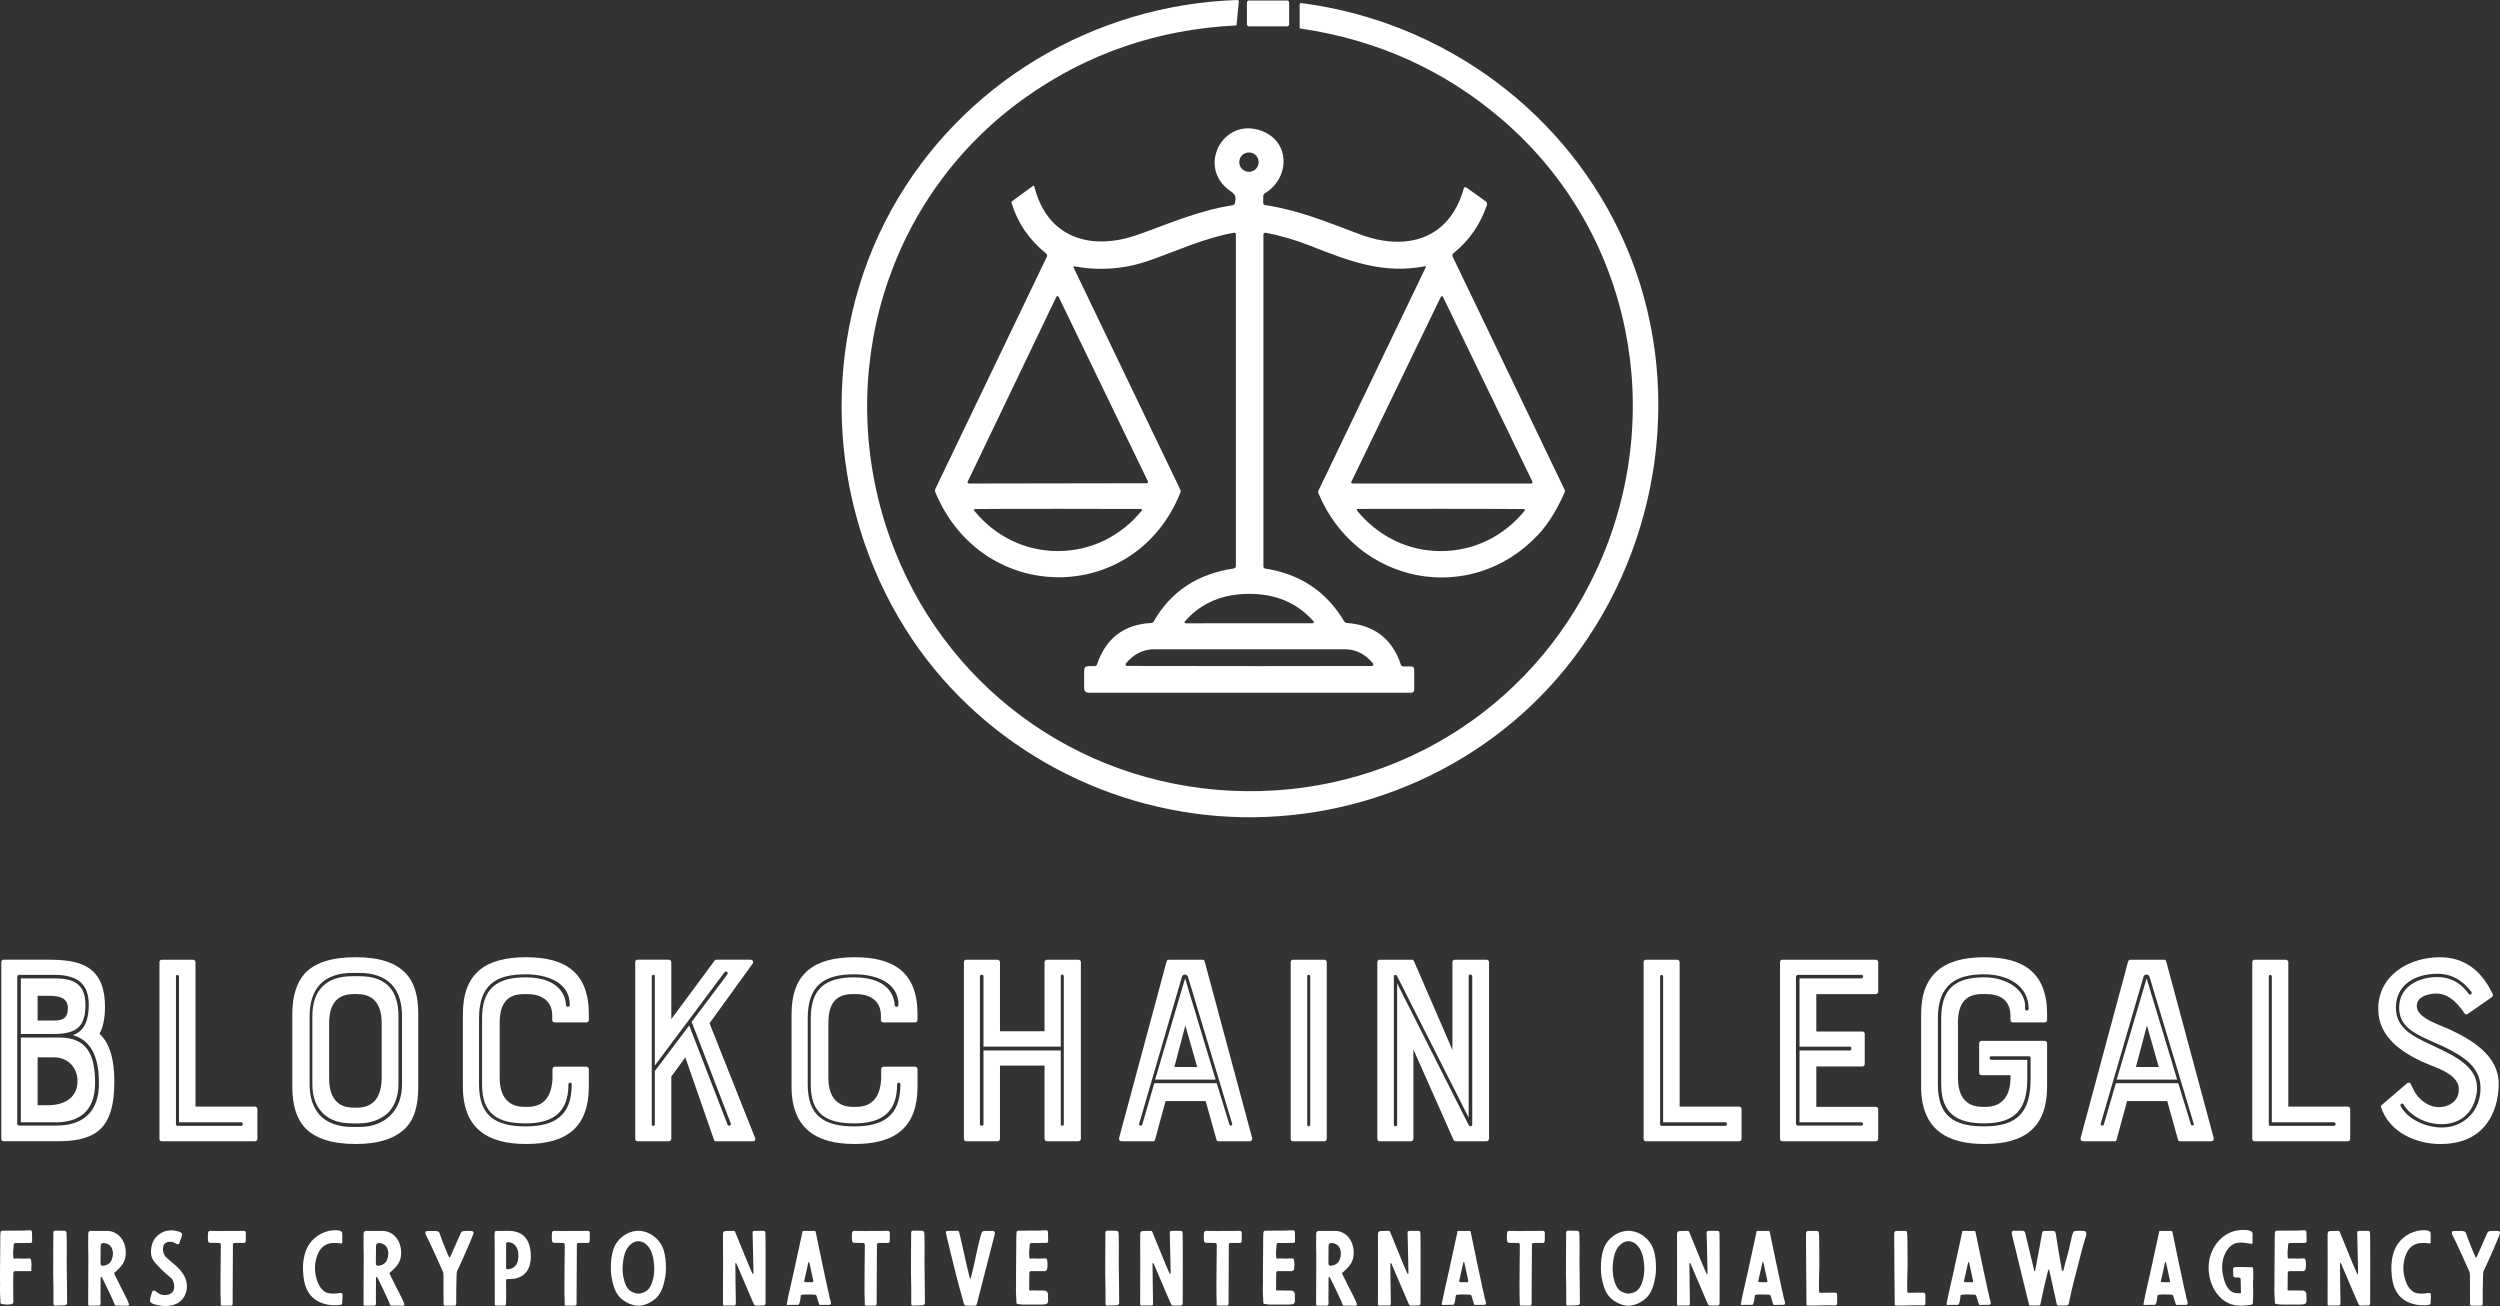<svg xmlns="http://www.w3.org/2000/svg" id="Layer_2" data-name="Layer 2" viewBox="0 0 1178.2 615.53"><rect x="0" y="0" width="1178.2" height="615.53" fill="#333333" stroke="none"/><defs><style>      .cls-1 {        fill: #fff;      }    </style></defs><g id="Layer_1-2" data-name="Layer 1"><g><path class="cls-1" d="M580.41,372.66c73.63,3.53,140.75-36.92,171.86-103.75,33.85-72.76,17.18-159.47-44.06-212.29-27.21-23.46-59.01-37.85-95.4-43.18-.09,0-.16-.05-.22-.11-.06-.06-.09-.14-.09-.23V2.1c0-.2.07-.36.22-.49.15-.13.33-.19.53-.17,67.24,8.69,125.78,51.7,152.77,113.84,27.9,64.21,17.43,140.59-25.38,196.13-38,49.31-98.9,76.48-160.84,73.53-61.92-2.96-119.95-35.83-153.07-88.54-37.31-59.37-40.44-136.41-6.54-197.67C453.01,39.46,515.37,2.23,583.15,0c.2,0,.37.07.51.22.14.15.19.32.17.51l-1.05,10.95c0,.09-.05.16-.11.22-.06.06-.14.09-.23.09-36.73,1.84-69.76,13.14-99.08,33.89-66,46.73-90.85,131.46-64.11,207.12,24.57,69.49,87.54,116.14,161.16,119.67"></path><path class="cls-1" d="M607.54,1.21v10.24c0,.26-.09.48-.28.67s-.41.28-.67.28h-17.99c-.26,0-.48-.09-.67-.28-.18-.18-.28-.41-.28-.67V1.21c0-.26.09-.48.28-.67.18-.18.41-.28.67-.28h17.99c.26,0,.48.09.67.28.18.18.28.41.28.67M671.99,125.92c.05-.12.04-.23-.03-.33-.07-.1-.17-.14-.29-.12-19.23,3.69-34.49-1.83-54.31-9.69-6.89-2.73-13.81-4.75-20.78-6.07-.14-.03-.28-.02-.43.02s-.27.1-.38.19c-.11.09-.2.21-.26.34-.06.13-.09.27-.09.42v156.35c0,.23.08.43.22.6.15.17.33.28.56.31,16.49,2.53,28.91,10.82,37.27,24.86.29.49.71.75,1.28.78,12.95,1,21.42,7.52,25.41,19.57.2.62.63.93,1.28.93h3.54c1.01,0,1.51.51,1.51,1.53v9.35c0,1.01-.5,1.51-1.51,1.51h-151.81c-1.48,0-2.23-.74-2.23-2.23v-8.3c0-1.33.66-1.99,1.99-1.99h2.88c.28,0,.54-.08.76-.25.23-.16.38-.38.47-.64,4.14-12.25,12.62-18.74,25.43-19.46.58-.02,1.02-.29,1.3-.8,8.06-14.04,20.58-22.33,37.56-24.86.75-.12,1.12-.55,1.12-1.3V110.44c0-.12-.03-.23-.08-.33-.05-.1-.12-.19-.21-.27-.09-.07-.19-.13-.3-.15-.11-.03-.23-.03-.34-.01-14,2.48-27.39,8.76-40.17,13.2-11.31,3.94-23.04,4.82-35.17,2.64-.11-.02-.2.02-.27.11s-.08.18-.04.28l50.34,104.78c.24.5.26,1,.05,1.51-21.3,53.24-93.37,53.12-115.48-.28-.21-.52-.2-1.04.05-1.55l52.53-109.36c.29-.61.17-1.12-.36-1.53-8.03-6.53-13.45-14.48-16.28-23.86-.09-.33,0-.6.27-.8l9.92-7.25c.1-.07.2-.08.31-.04.11.04.18.12.21.23,5.84,23.95,26,30.54,47.78,23.2,12.95-4.36,28.88-11.7,45.64-14.21.28-.04.53-.16.74-.36.21-.2.35-.44.42-.73.53-2.4.5-3.85-1.96-5.48-16.44-11.01-3.83-35.54,14.74-28.42,13.3,5.11,13.21,22.01,1.42,29.28-.58.36-.87.87-.87,1.55v3.03c0,.62.3.97.91,1.05,15.6,2.35,27.94,7.51,44.8,13.82,21.65,8.08,42.04,2.39,48.74-21.51.25-.85.73-1.02,1.44-.5l8.9,6.38c.29.21.49.49.6.83.11.35.1.69-.01,1.04-3.13,9.2-8.4,16.76-15.8,22.67-.22.18-.37.41-.43.69-.06.28-.03.55.09.8l52.73,109.78c.24.49.25.98.04,1.48-3.73,8.36-7.84,14.93-12.32,19.73-31.95,34.21-85.87,23.42-103.71-19.46-.17-.39-.16-.77.02-1.14l50.61-105.35h0ZM593.17,76.41c0-.3-.03-.6-.09-.89-.06-.29-.15-.58-.26-.86-.12-.28-.26-.54-.42-.79-.17-.25-.36-.48-.57-.69-.21-.21-.44-.4-.69-.57-.25-.17-.51-.31-.79-.42-.28-.11-.56-.2-.86-.26-.29-.06-.59-.09-.89-.09-.3,0-.6.03-.89.09-.29.06-.58.15-.86.26-.28.11-.54.26-.79.42-.25.17-.48.36-.69.57s-.4.44-.57.69c-.17.25-.31.51-.42.79-.11.28-.2.56-.26.86-.06.29-.09.59-.09.89,0,.3.03.6.09.89.06.29.15.58.26.86.11.28.26.54.42.79s.36.48.57.69c.21.21.44.4.69.57.25.17.51.31.79.42.28.12.56.2.86.26.29.06.59.09.89.09.3,0,.6-.03.89-.09.29-.06.58-.15.86-.26.28-.11.54-.26.79-.42.25-.17.48-.36.69-.57.21-.21.4-.44.57-.69.17-.25.31-.51.42-.79.11-.28.2-.56.26-.86.06-.29.09-.59.09-.89M456.03,227.01c-.05.09-.07.19-.06.3,0,.11.04.2.09.29.06.09.13.16.22.21s.19.07.3.07l83.87-.14c.1,0,.2-.03.29-.08.09-.05.16-.12.22-.21.05-.09.08-.18.09-.29,0-.1-.02-.2-.06-.3l-42.08-86.97c-.11-.23-.29-.34-.54-.34s-.43.11-.54.34l-41.79,87.12h0ZM636.87,227.03c-.04.09-.06.19-.05.29,0,.1.04.19.09.28.05.08.13.15.21.2.09.05.18.07.28.07h84.27c.1,0,.2-.02.28-.07.09-.05.16-.11.21-.2.05-.08.08-.18.09-.28,0-.1-.01-.2-.05-.29l-42.13-87.08c-.1-.23-.28-.34-.53-.34s-.43.11-.53.34l-42.13,87.08h0ZM498.64,259.69c15.67,0,29.7-7.09,39.44-19.05.13-.15.15-.32.07-.5-.08-.18-.23-.27-.43-.27-2.62-.05-15.66-.07-39.11-.07-23.45.01-36.48.05-39.11.11-.2,0-.34.09-.43.27-.08.18-.06.35.07.5,9.78,11.97,23.81,19.04,39.48,19.02M679.02,259.71c15.69.02,29.74-7.05,39.52-19.02.13-.15.15-.32.07-.5-.08-.18-.23-.27-.43-.27-2.62-.06-15.67-.1-39.14-.12-23.47-.02-36.52-.01-39.14.04-.2,0-.34.09-.43.27-.08.18-.06.35.07.5,9.76,11.98,23.79,19.09,39.48,19.11M588.73,293.72c10.03-.01,20.02,0,29.95.02.22,0,.38-.11.47-.32.09-.2.07-.39-.07-.56-7.91-9.01-18.2-13-30.36-12.98-12.14,0-22.44,3.97-30.34,13-.14.17-.16.36-.07.56.09.2.25.31.47.32,9.94-.02,19.93-.04,29.97-.04M588.86,313.93c22.59.01,41.81-.01,57.64-.07.31,0,.53-.14.66-.42.13-.28.1-.54-.09-.78-3.74-4.51-8.27-6.74-13.61-6.68-.76.01-15.63.02-44.61.02l-44.61-.02c-5.33-.07-9.87,2.15-13.61,6.66-.21.24-.25.5-.11.79.14.29.36.43.68.42,15.85.05,35.06.07,57.64.07"></path><path class="cls-1" d="M49.48,474.46c0,5.06-.78,9.46-2.59,12.7,4.93,4.67,7,12.18,7,22.68,0,11.15-2.33,19.05-7.65,23.2-5.06,4.02-12.18,4.8-19.31,4.8H1.65c-.65,0-1.04-.52-1.04-1.17v-83.22c0-.65.39-1.17,1.04-1.17h20.74c7,0,14.26.52,19.18,3.76,6.09,3.89,7.91,10.89,7.91,18.41h0ZM17.72,469.28v11.67h7.91c4.15,0,6.35-1.3,6.35-5.83s-3.37-5.83-9.07-5.83h-5.18,0ZM22.65,520.87c7.13,0,13.87-3.11,13.87-11.41,0-6.22-4.41-11.15-11.02-11.15h-7.78v22.55h4.93ZM8.13,460.46v69.09c0,.65.52.91,1.04.91h17.37c12.57,0,20.09-6.35,20.09-19.96,0-9.72-2.2-19.83-12.31-22.68,5.96-1.94,7.52-7.91,7.52-14.26,0-10.37-5.83-14.13-16.33-14.13H9.17c-.78,0-1.04.39-1.04,1.04h0ZM24.59,528.9h-14.78v-39.92h18.28c13.35,0,16.72,8.68,16.72,21.52s-7.13,18.93-20.22,18.41h0ZM40.28,473.55c0,10.5-4.41,13.74-15.04,13.74h-15.43v-26.18h15.68c7.65,0,14.78,1.43,14.78,12.44h0ZM90.96,452.3c.65,0,1.17.52,1.17,1.17v68.05h28c.65,0,1.17.52,1.17,1.17v14c0,.65-.52,1.17-1.17,1.17h-43.94c-.65,0-1.04-.52-1.04-1.17v-83.22c0-.65.39-1.17,1.04-1.17h14.78ZM82.92,460.2v69.74c0,.26.26.65.78.65h29.94c1.04,0,1.04-1.69,0-1.69h-29.29v-68.7c0-.91-1.43-1.04-1.43,0h0ZM167.57,451.13c11.15,0,18.93,2.46,23.85,7.78,3.89,4.28,5.7,10.37,5.7,19.05v34.09c0,8.94-1.81,15.17-5.7,19.31-5.06,5.18-12.7,7.78-23.85,7.78s-19.05-2.59-23.98-7.78c-3.76-4.15-5.83-10.37-5.83-19.31v-34.09c0-8.68,2.07-14.78,5.83-19.18,5.06-5.18,12.7-7.65,23.98-7.65h0ZM179.88,508.16v-25.92c0-11.41-6.09-13.74-11.67-13.74h-1.56c-8.3,0-11.54,5.31-11.54,13.74v25.92c0,11.41,6.09,13.87,11.54,13.87h1.56c8.3,0,11.54-5.57,11.67-13.87h0ZM145.92,478.87v32.15c0,6.09,1.56,11.15,5.18,14.91,3.37,3.37,8.56,5.18,14.91,5.18h3.37c12.18,0,20.09-7.78,20.09-20.09v-32.15c0-13.22-7-20.35-20.09-20.35h-3.37c-13.22,0-20.09,7.13-20.09,20.35h0ZM169.38,529.42h-3.37c-6.09,0-10.63-1.56-13.87-4.8-3.24-3.24-4.93-7.78-4.93-13.61v-32.15c0-12.31,6.61-18.8,18.8-18.8h3.37c12.31,0,18.41,6.35,18.41,18.8v32.15c0,5.44-1.69,10.37-5.18,13.74-3.37,2.85-7.91,4.67-13.22,4.67h0ZM260.38,507.9v-4.02c0-.65.52-1.17,1.17-1.17h14.78c.65,0,1.17.52,1.17,1.17v8.17c0,19.05-10.24,27.09-29.55,27.09-18.02,0-29.81-7.13-29.81-27.09v-34.09c0-19.18,10.5-26.83,29.81-26.83,18.28,0,29.55,7,29.55,26.83v2.72c0,.65-.52,1.17-1.17,1.17h-14.91c-.65,0-1.17-.52-1.17-1.17v-2.07c0-7.13-5.31-10.11-11.67-10.11h-1.56c-4.28,0-7.13,1.17-9.07,3.76-1.81,2.46-2.46,5.7-2.46,9.98v25.67c0,11.28,6.35,13.74,11.54,13.74h1.56c8.17,0,11.54-5.44,11.8-13.74h0ZM247.67,459.17c-13.87,0-21.91,4.93-21.91,20.74v31.24c0,14.39,7.39,19.7,21.91,19.7,13.61,0,21.78-4.93,21.78-19.83,0-1.04-1.56-1.04-1.56,0,0,13.09-7.13,18.41-20.22,18.41s-20.48-4.41-20.48-18.28v-31.24c0-13.48,6.35-19.31,20.48-19.31,18.41,0,19.05,11.67,19.05,12.96,0,1.17,1.81,1.3,1.81,0,0-10.76-10.89-14.39-20.87-14.39h0ZM353.83,452.3c.91,0,1.43,1.04.91,1.81l-20.35,28.13,21.52,54.18c.26.65-.13,1.43-1.04,1.43h-17.5c-.39,0-.78-.26-.91-.78l-13.48-38.76-6.61,9.07v29.29c0,.65-.52,1.17-1.17,1.17h-14.78c-.65,0-1.04-.52-1.04-1.17v-83.22c0-.65.39-1.17,1.04-1.17h14.78c.65,0,1.17.52,1.17,1.17v26.83l20.35-27.48c.39-.52.52-.52,1.04-.52h16.07ZM307.17,460.07v69.87c0,.91,1.43.91,1.43,0v-25.15l16.2-21.52,18.15,46.92c.26.65,1.81.26,1.43-.78l-18.41-47.83,16.85-22.42c.65-.65-.52-1.81-1.3-1.04l-32.92,44.07v-42.13c0-.91-1.43-.91-1.43,0h0ZM415.28,507.9v-4.02c0-.65.52-1.17,1.17-1.17h14.78c.65,0,1.17.52,1.17,1.17v8.17c0,19.05-10.24,27.09-29.55,27.09-18.02,0-29.81-7.13-29.81-27.09v-34.09c0-19.18,10.5-26.83,29.81-26.83,18.28,0,29.55,7,29.55,26.83v2.72c0,.65-.52,1.17-1.17,1.17h-14.91c-.65,0-1.17-.52-1.17-1.17v-2.07c0-7.13-5.31-10.11-11.67-10.11h-1.56c-4.28,0-7.13,1.17-9.07,3.76-1.81,2.46-2.46,5.7-2.46,9.98v25.67c0,11.28,6.35,13.74,11.54,13.74h1.56c8.17,0,11.54-5.44,11.8-13.74h0ZM402.57,459.17c-13.87,0-21.91,4.93-21.91,20.74v31.24c0,14.39,7.39,19.7,21.91,19.7,13.61,0,21.78-4.93,21.78-19.83,0-1.04-1.56-1.04-1.56,0,0,13.09-7.13,18.41-20.22,18.41s-20.48-4.41-20.48-18.28v-31.24c0-13.48,6.35-19.31,20.48-19.31,18.41,0,19.05,11.67,19.05,12.96,0,1.17,1.81,1.3,1.81,0,0-10.76-10.89-14.39-20.87-14.39h0ZM492.27,486v-32.54c0-.65.52-1.17,1.17-1.17h14.78c.65,0,1.17.52,1.17,1.17v83.22c0,.65-.52,1.17-1.17,1.17h-14.78c-.65,0-1.17-.52-1.17-1.17v-34.48h-21v34.48c0,.65-.52,1.17-1.17,1.17h-14.78c-.65,0-1.04-.52-1.04-1.17v-83.22c0-.65.39-1.17,1.04-1.17h14.78c.65,0,1.17.52,1.17,1.17v32.54h21ZM461.81,529.81c0,1.04,1.69.91,1.69,0v-34.74h36.42v34.74c0,.91,1.43,1.04,1.43,0v-69.74c0-.91-1.43-1.17-1.43,0v33.18h-36.42v-33.18c0-.91-1.69-.91-1.69,0v69.74h0ZM549.83,453.07c.13-.39.39-.78.91-.78h16.07c.52,0,.78.39.91.78l22.42,83.35c.13.78-.39,1.43-1.17,1.43h-14.78c-.39,0-.78-.26-.91-.78l-5.06-18.15h-18.92l-4.93,18.15c-.13.52-.39.78-.91.78h-14.91c-.78,0-1.3-.65-1.17-1.43l22.42-83.35h0ZM553.45,502.85h10.76l-5.57-19.57-5.18,19.57h0ZM573.42,510.5l5.96,19.44c.26.78,1.69.65,1.3-.39l-20.74-68.96c-.39-1.69-2.59-1.81-2.98,0l-20.09,68.96c-.39.91,1.04,1.3,1.43.52l5.7-19.57h29.42ZM544.38,508.81l14.13-47.7,14.39,47.7h-28.52ZM609.32,537.85c-.65,0-1.04-.52-1.04-1.17v-83.22c0-.65.39-1.17,1.04-1.17h14.78c.65,0,1.17.52,1.17,1.17v83.22c0,.65-.52,1.17-1.17,1.17h-14.78ZM616.06,460.07v69.87c0,1.17,1.43,1.17,1.43,0v-69.87c0-.91-1.43-.91-1.43,0h0ZM684.5,453.46c0-.65.52-1.17,1.17-1.17h14.91c.65,0,1.17.52,1.17,1.17v83.22c0,.65-.52,1.17-1.17,1.17h-14.39c-.52,0-1.04-.26-1.17-.65l-18.92-42.65v42.13c0,.65-.52,1.17-1.17,1.17h-14.78c-.65,0-1.04-.52-1.04-1.17v-83.22c0-.65.39-1.17,1.04-1.17h15.3c.52,0,.78.39.91.65l18.15,41.87v-41.35h0ZM693.84,530.07v-70c0-.91-1.69-1.17-1.69,0v66.63l-33.83-66.89c-.39-.52-1.43-.52-1.43.26v69.87c0,1.17,1.56,1.17,1.56,0v-66.5l33.7,66.76c.52.91,1.69.65,1.69-.13h0ZM790.41,452.3c.65,0,1.17.52,1.17,1.17v68.05h28c.65,0,1.17.52,1.17,1.17v14c0,.65-.52,1.17-1.17,1.17h-43.94c-.65,0-1.04-.52-1.04-1.17v-83.22c0-.65.39-1.17,1.04-1.17h14.78,0ZM782.37,460.2v69.74c0,.26.26.65.78.65h29.94c1.04,0,1.04-1.69,0-1.69h-29.29v-68.7c0-.91-1.43-1.04-1.43,0h0ZM839.92,537.85c-.65,0-1.04-.52-1.04-1.17v-83.22c0-.65.39-1.17,1.04-1.17h44.07c.65,0,1.17.52,1.17,1.17v13.87c0,.65-.52,1.17-1.17,1.17h-28v17.63h21.78c.65,0,1.04.52,1.04,1.17v14.13c0,.65-.39,1.17-1.04,1.17h-21.78v19.05h28c.65,0,1.17.52,1.17,1.17v13.87c0,.65-.52,1.17-1.17,1.17h-44.07ZM846.4,460.46v68.96c0,.78.52,1.04,1.04,1.04h29.81c1.17,0,.91-1.56,0-1.56h-29.17v-33.83h23.85c.78,0,.78-1.81,0-1.81h-23.85v-32.15h29.17c.91,0,1.17-1.69,0-1.69h-29.81c-.52,0-1.04.39-1.04,1.04h0ZM933.9,506.74c-.65,0-1.17-.52-1.17-1.17v-13.87c0-.65.52-1.17,1.17-1.17h29.68c.65,0,1.17.52,1.17,1.17v20.35c0,19.05-10.24,27.09-29.55,27.09-18.02,0-29.81-7.13-29.81-27.09v-34.09c0-18.8,10.5-26.83,29.81-26.83,18.15,0,29.55,7,29.55,26.83v2.72c0,.65-.52,1.17-1.17,1.17h-14.91c-.65,0-1.17-.52-1.17-1.17v-1.69c0-7.91-5.06-10.5-11.67-10.5h-1.56c-4.28,0-7.13,1.17-9.07,3.76-1.81,2.46-2.46,5.7-2.46,9.98v25.67c0,11.28,6.09,13.74,11.54,13.74h1.56c7.91,0,11.67-5.44,11.67-13.74v-1.17h-13.61ZM913.29,511.14c0,14.39,7,19.7,21.78,19.7,15.55,0,21.91-6.48,21.91-22.42v-9.72c0-.39-.26-.91-.52-.91h-18.02c-1.17,0-.91,1.69,0,1.69h16.98v8.94c0,13.87-5.31,21-20.35,21-12.44,0-20.22-4.41-20.22-18.28v-31.24c0-13.35,6.09-19.31,20.22-19.31,10.5,0,20.09,5.83,19.31,14.78,0,1.04,1.43,1.3,1.68.13,0-11.41-10.37-16.33-21-16.33-12.96,0-21.78,4.67-21.78,20.74v31.24h0ZM1002.99,453.07c.13-.39.39-.78.91-.78h16.07c.52,0,.78.39.91.78l22.42,83.35c.13.78-.39,1.43-1.17,1.43h-14.78c-.39,0-.78-.26-.91-.78l-5.06-18.15h-18.93l-4.93,18.15c-.13.52-.39.78-.91.78h-14.91c-.78,0-1.3-.65-1.17-1.43l22.42-83.35h0ZM1006.62,502.85h10.76l-5.57-19.57-5.19,19.57h0ZM1026.58,510.5l5.96,19.44c.26.78,1.69.65,1.3-.39l-20.74-68.96c-.39-1.69-2.59-1.81-2.98,0l-20.09,68.96c-.39.91,1.04,1.3,1.43.52l5.7-19.57h29.42ZM997.54,508.81l14.13-47.7,14.39,47.7h-28.52ZM1077.26,452.3c.65,0,1.17.52,1.17,1.17v68.05h28c.65,0,1.17.52,1.17,1.17v14c0,.65-.52,1.17-1.17,1.17h-43.94c-.65,0-1.04-.52-1.04-1.17v-83.22c0-.65.39-1.17,1.04-1.17h14.78ZM1069.23,460.2v69.74c0,.26.26.65.78.65h29.94c1.04,0,1.04-1.69,0-1.69h-29.29v-68.7c0-.91-1.43-1.04-1.43,0h0ZM1154.91,485.35c9.85,4.67,22.68,12.05,22.68,25.41,0,3.89-.65,11.41-4.93,17.76-4.8,7.13-12.31,10.63-22.68,10.63-11.02,0-23.85-5.31-27.87-17.37-.13-.39,0-.78.39-1.04l11.93-10.24c.52-.39,1.3-.39,1.68.26.26.65.78,1.69,1.43,2.98,1.94,4.02,6.61,8.04,11.8,8.04,4.02,0,9.46-2.2,9.46-8.43s-8.17-9.33-13.22-11.28c-5.83-2.33-11.8-5.31-16.85-9.72-5.31-4.93-7.91-10.37-7.91-16.85,0-16.2,14.91-24.37,29.04-24.37,11.15,0,19.44,5.83,24.89,17.37.26.52,0,1.17-.39,1.43l-11.54,8.04c-.52.26-.78.26-1.3-.39-4.41-6.35-8.3-9.33-13.48-9.33-2.72,0-9.07,1.04-9.07,5.83,0,5.83,10.76,8.81,15.94,11.28h0ZM1131.32,521.13c3.24,6.48,12.18,10.24,19.44,10.24,9.46,0,17.11-6.48,18.15-16.33,1.3-12.05-8.17-17.24-17.5-21.91l-4.15-1.81c-9.59-4.28-16.59-7.52-16.59-16.46,0-9.85,9.07-14.39,18.02-14.39,8.17,0,12.44,4.8,14.65,7.78.78,1.04,2.07.13,1.3-.91-2.2-2.72-6.87-8.43-15.94-8.43-10.24,0-19.57,5.06-19.57,15.94,0,9.72,7.78,13.48,17.63,18.02l4.02,1.94c12.83,6.09,17.5,11.8,16.46,20.09-1.94,13.22-12.06,14.91-16.46,14.91-9.72,0-16.2-5.83-18.15-9.46-.65-.65-1.56,0-1.3.78h0Z"></path><path class="cls-1" d="M.07,605.67H.02c0,1.17-.05,2.39,0,3.61.05,1.5.09,3,.19,4.51.05.52.14.66.66.75.94.23,1.92.28,2.91.28,2.53-.09,2.53-.52,2.53-2.25-.09-.89-.05-1.27-.05-2.35,0-1.55-.05-1.74-.05-3.94.05-1.78.05-4.08.05-5.91,0-.99.14-1.31,1.03-1.31h6.85c.99.14.61-.52.61-1.5s.14-1.03.09-2.02c0-.47-.09-.94-.14-1.41-.09-.8-.38-1.08-1.17-1.08-.52,0-.05.05-.52.09-2.02.14-3.94-.14-5.96,0-.66,0-.75-.09-.8-.7-.14-1.83,0-3.85.19-5.68.09-.75.23-.89.94-.94l6.62-.05c.94-.09,1.22-.05,1.13-.94-.09-1.36.09-2.77-.09-4.13-.09-.75-.28-.89-1.13-.89-1.41.05-1.74.05-3.15.14-1.41.05-7.09.05-8.45.05-1.92,0-2.11-.14-2.16,2.25-.05,1.88-.05,3.8-.05,5.73,0,3.29-.19,15.07-.05,17.7H.07ZM31.53,603.18c-.14-5.35-.09-11.03-.05-16.34,0-1.64-.09-3.43-.09-5.07,0-1.78-.7-1.69-1.64-1.74-1.36-.05-1.97-.05-3.33-.05-.89-.05-1.27.19-1.27,1.08,0,4.6-.14,17.6-.09,19.48.05,1.88.23,10.42.14,12.3-.05.66,0,1.31.05,1.97.05.23.19.47.56.47,1.55-.09,3-.09,4.55-.14.56-.05,1.03-.19,1.27-.8.05-.33-.09-8.92-.09-11.17h0ZM47.37,611.77c0-1.22,0-8.92.05-9.53.05-.14.14-.42.33-.42s.28.09.33.23c1.88,3.66,3.52,7.32,5.21,10.89.23.52.75,2.02.89,2.16.19.28.52.19.8.19l5.16.05c.61,0,.75-.38.61-.89-.38-1.41-3.05-6.38-3.66-7.6-.42-.94-3.24-6.38-3.33-6.81-.09-.19.61-.52.7-.66,2.25-2.02,4.27-4.08,4.69-7.23.47-3.1-.23-6.48-2.25-8.97-1.55-1.83-3.57-2.91-5.96-3.05-1.46-.09-2.86.05-4.32,0-1.27-.05-2.16-.05-3.76-.05-.75,0-1.22.42-1.27,1.22v.56c-.09,3.61,0,7.23.05,10.8,0,5.45-.09,19.81-.09,21.88,0,.61.09.75.66.75.33,0,.7.05,1.03.05,1.31,0,2.11-.05,3.47-.05,1.03,0,.66-1.69.66-3.52h0ZM47.37,593.46l.05-4.74c.05-.7-.19-2.11.47-2.63.89-.66,2.72,0,3.52.56,2.35,1.6,2.16,5.54.89,7.75-.61,1.03-1.64,1.64-2.82,1.97-.7.19-2.02.42-2.07-.7,0-.75-.05-2.21-.05-2.21h0ZM80.29,579.85c-.89.05-1.78.19-2.68.47-1.92.66-3.66,1.97-4.84,3.66-1.03,1.55-1.46,3.38-1.6,5.21-.09,1.41.05,2.86.7,4.13.7,1.36,1.92,2.53,2.96,3.66.94.99,1.88,1.97,2.91,2.86.94.89,2.02,1.6,2.96,2.53,1.36,1.36,1.88,4.46.89,6.15-1.17,1.88-3.94,2.16-5.77,1.55-.94-.33-1.78-1.03-2.58-1.6-.47-.33-1.03-.47-1.36.09-.19.28-.28.61-.38.89-.33,1.17-.75,2.25-.8,3.52-.05,1.46,2.72,1.88,3.76,2.11,4.6,1.08,10.14.23,12.53-4.32.47-.94.8-1.92.99-2.96.05-.38.09-.7.09-1.08.19-3-1.03-5.54-2.86-7.79-1.97-2.44-4.46-4.13-6.76-6.24-1.41-1.31-1.92-3.38-1.5-5.26.42-2.02,2.72-2.53,4.46-2.02.52.14.94.38,1.41.66.28.14.56.33.94.33.66.05.75-.47.89-.99.33-1.17.89-2.11,1.13-3.24.23-1.27-.8-1.5-1.83-1.83-1.22-.33-2.39-.56-3.66-.52h0ZM103.96,610.18c.05,1.46.05,2.91.09,4.37,0,.66.05.75.7.75h4.22c.89,0,.7-1.5.66-2.3l.14-26.29c0-.7.23-.94,1.17-.94h4.13c.99,0,.75-1.69.75-2.86,0-1.03.38-2.82-.75-2.82-.8,0-8.45,0-11.6.05-1.55,0-2.82-.05-4.37-.05-1.17,0-1.13.94-1.13,3,0,1.31-.05,2.63,1.08,2.63.66,0,3.33,0,4.08.05.47,0,.8.14.89.66,0,.14.05.28.05.42,0,3.38-.23,19.11-.14,23.33h0ZM161.31,585.62c.05-1.55,0-2.82,0-4.32,0-1.74-3.15-1.55-4.27-1.5-5.02.33-9.81,3.52-12.11,7.89-.66,1.27-1.13,2.58-1.46,3.94-.8,3.19-.84,6.57-.47,9.81.33,3.05,1.13,6.1,3,8.54,3.24,4.27,9.2,5.77,14.32,4.98.23-.05.47-.09.66-.23.14-.09.28-.28.28-.47l.14-2.68c.05-.84,0-.8,0-1.64,0-1.13-2.35-.28-3.8-.28s-2.91-.05-4.18-.7c-2.25-1.27-3.52-3.8-4.22-6.2-.8-2.58-.99-5.35-.52-7.98.56-3.43,2.21-7.37,5.82-8.54,2.07-.7,4.27-.47,6.34-.23.28.05.47-.14.47-.38h0ZM177.14,611.77c0-1.22,0-8.92.05-9.53.05-.14.14-.42.33-.42s.28.09.33.23c1.88,3.66,3.52,7.32,5.21,10.89.23.52.75,2.02.89,2.16.19.28.52.19.8.19l5.16.05c.61,0,.75-.38.61-.89-.38-1.41-3.05-6.38-3.66-7.6-.42-.94-3.24-6.38-3.33-6.81-.09-.19.61-.52.7-.66,2.25-2.02,4.27-4.08,4.69-7.23.47-3.1-.23-6.48-2.25-8.97-1.55-1.83-3.57-2.91-5.96-3.05-1.46-.09-2.86.05-4.32,0-1.27-.05-2.16-.05-3.76-.05-.75,0-1.22.42-1.27,1.22v.56c-.09,3.61,0,7.23.05,10.8,0,5.45-.09,19.81-.09,21.88,0,.61.09.75.66.75.33,0,.7.05,1.03.05,1.31,0,2.11-.05,3.47-.05,1.03,0,.66-1.69.66-3.52h0ZM177.14,593.46l.05-4.74c.05-.7-.19-2.11.47-2.63.89-.66,2.72,0,3.52.56,2.35,1.6,2.16,5.54.89,7.75-.61,1.03-1.64,1.64-2.82,1.97-.7.19-2.02.42-2.07-.7,0-.75-.05-2.21-.05-2.21h0ZM208.99,600.93l.05,13.71c0,.52.47.7.84.7h4.32c.8,0,.8-.7.8-1.03,0-4.41,0-9.15.19-13.61,0-.75.09-1.46.47-2.16.42-.7,6.67-14.65,7.37-16.95.09-.33.28-.89-.05-1.17-.56-.52-2.82-.28-4.18-.28-.84,0-1.36.33-1.74,1.17-1.6,3.71-3.24,7.37-4.88,11.08-.14.33-.33.33-.56,0-.52-.84-3.85-9.11-4.37-10.94-.09-.23-.14-.47-.28-.66-.66-.75-1.74-.66-2.63-.66-1.17,0-2.02.05-3.15.05-.75,0-.8.7-.66,1.31.05.23.19.47.28.66,1.78,3.38,6.81,14.55,7.7,16.66.47.99.42,1.03.47,2.11h0ZM233.13,586.23c.05,2.77.05,26.29.05,28.21,0,.7.09.84.8.84,1.6,0,1.6.05,3.19,0,.33,0,.89,0,1.17-.14.33-.14.14-11.22.14-11.83,0-.66,1.31-.52,1.69-.52,7.84,0,10-5.63,10-10.42,0-4.32-.84-12.3-10.61-12.3-1.69,0-3.43.05-5.07.05-.38,0-.84-.05-1.17.19-.38.28-.23,4.46-.19,5.91h0ZM238.53,595.9c0-1.03-.05-7.18,0-9.06,0-.28-.05-.61,0-.94.14-.52.75-.52,1.22-.47,2.72.19,4.27,2.58,4.51,5.12.19,1.83-.05,4.55-1.36,6.01-.94.99-2.16,1.6-3.76,1.6-.33,0-.66-.38-.66-.7,0-.52,0-1.03.05-1.55h0ZM266.05,610.18c.05,1.46.05,2.91.09,4.37,0,.66.05.75.7.75h4.22c.89,0,.7-1.5.66-2.3l.14-26.29c0-.7.23-.94,1.17-.94h4.13c.99,0,.75-1.69.75-2.86,0-1.03.38-2.82-.75-2.82-.8,0-8.45,0-11.6.05-1.55,0-2.82-.05-4.37-.05-1.17,0-1.13.94-1.13,3,0,1.31-.05,2.63,1.08,2.63.66,0,3.33,0,4.08.05.47,0,.8.14.89.66,0,.14.05.28.05.42,0,3.38-.23,19.11-.14,23.33h0ZM312.63,588.72c.99,2.91,1.22,6.06,1.22,9.15,0,2.58-.47,5.07-1.13,7.56-.85,2.96-2.25,5.63-4.79,7.37-1.88,1.36-3.85,2.25-6.15,2.49-.33,0-.61.05-.94.05-.28,0-.56-.05-.89-.05-2.3-.23-4.27-1.13-6.2-2.49-2.49-1.74-3.94-4.41-4.74-7.37-.7-2.49-1.13-4.98-1.13-7.56,0-3.1.23-6.24,1.22-9.15,1.74-5.02,6.53-8.59,11.74-8.68,5.21.09,10,3.66,11.78,8.68h0ZM308.08,601.3c.47-2.86.28-5.77-.28-8.64-.56-2.58-1.69-5.12-3.85-6.67-.38-.28-.8-.52-1.22-.66-.61-.28-1.27-.38-1.88-.38s-1.22.09-1.83.38c-.47.14-.85.38-1.22.66-2.21,1.55-3.33,4.08-3.85,6.67-.56,2.86-.75,5.77-.28,8.64.47,2.58,1.41,6.06,3.85,7.37,1.03.56,2.16.94,3.33.99,1.17-.05,2.35-.42,3.38-.99,2.44-1.31,3.38-4.79,3.85-7.37h0ZM360.73,581.16c.14.66.05,31.92.05,32.72,0,1.41-.52,1.36-1.46,1.36-1.41,0-3.38.23-3.8-.23-.38-.33-7.32-17.09-8.31-19.2-.09-.19-.33-.66-.52-.56-.23.09-.14.42-.14.61-.05,1.64.23,15.82.23,18.07,0,1.13-.05,1.31-.99,1.31h-2.35c-.61,0-1.36-.05-1.97.05-.47,0-.7-.14-.75-.61v-3.71c.09-3.94,0-27.32,0-29.06,0-1.5.42-1.78,1.92-1.78,1.03-.05,2.07-.05,3.1-.05.33,0,.52.05.7.47,1.27,2.96,6.67,16.52,7.51,18.17.14.33.66,1.64.94,1.78h.05c.19-.19.14-1.13.14-1.41,0-.7-.38-17.18-.38-17.51,0-.47-.14-.89.09-1.22.14-.19.75-.23.99-.28,1.31-.09,2.86.05,4.18,0,.66,0,.61.47.75,1.08h0ZM375.06,614.92c.14.05.56.05.99.05.94,0,1.22-3.38,1.31-4.08.05-.56.19-.61.66-.7,2.35-.28,3.52-.09,5.87-.05.52,0,.8.23.94.66l.33,1.08c.28.8.52,1.78.8,2.58.19.56.23.52.8.52.75,0,3.47,0,4.27-.05,1.08,0,.33-2.21.19-2.58-.42-1.31-.52-2.68-.94-3.99-.19-.56-5.54-25.96-5.77-27.37-.33-.84-.05-.89-.8-.89-1.6,0-3.29.09-4.93,0-.66,0-.61.19-.7.89-.09.66-1.78,8.12-2.44,11.22-.85,3.9-1.6,7.65-2.53,11.5-.33,1.36-2.58,11.17-2.3,11.22.14.09.38.05.56.05,1.17,0,2.25,0,3.71-.05h0ZM381.21,604.26h-.99c-1.31,0-1.36,0-1.03-1.36.23-1.03,1.5-6.62,1.78-7.98.05-.09.14-.19.19-.19.09,0,.19.09.23.14.19.56.38,1.97.56,2.53.42,1.78.7,3.29,1.13,5.21.42,1.69.23,1.69-.61,1.69-.42,0-.85-.05-1.27-.05h0ZM407.47,610.18c.05,1.46.05,2.91.09,4.37,0,.66.05.75.7.75h4.22c.89,0,.7-1.5.66-2.3l.14-26.29c0-.7.23-.94,1.17-.94h4.13c.99,0,.75-1.69.75-2.86,0-1.03.38-2.82-.75-2.82-.8,0-8.45,0-11.6.05-1.55,0-2.82-.05-4.37-.05-1.17,0-1.13.94-1.13,3,0,1.31-.05,2.63,1.08,2.63.66,0,3.33,0,4.08.05.47,0,.8.14.89.66,0,.14.05.28.05.42,0,3.38-.23,19.11-.14,23.33h0ZM435.79,603.18c-.14-5.35-.09-11.03-.05-16.34,0-1.64-.09-3.43-.09-5.07,0-1.78-.7-1.69-1.64-1.74-1.36-.05-1.97-.05-3.33-.05-.89-.05-1.27.19-1.27,1.08,0,4.6-.14,17.6-.09,19.48.05,1.88.23,10.42.14,12.3-.05.66,0,1.31.05,1.97.05.23.19.47.56.47,1.55-.09,3-.09,4.55-.14.56-.05,1.03-.19,1.27-.8.05-.33-.09-8.92-.09-11.17h0ZM456.08,615.34c.7,0,3.29.05,3.8-.05.33-.09.52-.94.61-1.22.28-.89.47-1.83.7-2.72.52-2.35,5.73-22.06,7.56-29.43.09-.33.19-.7.09-1.03-.14-.7-.56-.8-1.13-.8-1.08.05-2.16,0-3.24,0-1.22,0-1.69.14-2.07,1.5-1.83,6.29-3.05,13.8-4.74,20.19l-.28.75s-.19,0-.19,0c-.09-.23-.23-.42-.28-.66-1.69-6.71-4.46-20-4.93-21.27-.28-.75-.99-.52-1.64-.52-1.31,0-2.53.05-3.8.05-.47.05-.8.23-.75.7,0,.38.52,2.44.61,3l.52,1.97c.33,1.5.8,3.38,1.13,4.84,1.78,7.46,3.71,14.93,5.82,22.3.19.66.33,1.78.8,2.16.38.33.99.19,1.41.23h0ZM478.86,605.67h-.05c0,1.17-.05,2.39,0,3.61.05,1.5.14,3,.23,4.51,0,.52.14.66.61.75.99.23,1.92.28,2.91.28,2.53-.09,5.07.09,7.6,0,1.03-.05,1.5.05,2.53-.14.94-.19,1.27-.7,1.27-2.11-.09-.89-.05-1.27-.05-2.35,0-1.55-1.08-2.07-2.02-2.02-.66.05-3.8-.05-5.07-.05-2.11.05-1.78.33-1.78-1.88,0-1.78.05-4.08.05-5.91,0-.99.09-1.31,1.03-1.31h5.87c.94.14,1.6-.52,1.6-1.5s.09-1.03.09-2.02l-.14-1.41c-.09-.8-.38-1.08-1.17-1.08-.52,0-1.03.05-1.55.09-2.02.14-2.96-.14-4.93,0-.66,0-.75-.09-.8-.7-.19-1.83,0-3.85.19-5.68.05-.75.23-.89.94-.94l6.62-.05c.89-.09,1.17-.05,1.13-.94-.09-1.36.05-2.77-.09-4.13-.09-.75-.33-.89-1.17-.89-1.41.05-1.74.05-3.15.14-1.41.05-7.04.05-8.4.05-1.97,0-2.11-.14-2.16,2.25-.09,1.88-.05,3.8-.05,5.73,0,3.29-.19,15.07-.09,17.7h0ZM527.34,603.18c-.14-5.35-.09-11.03-.05-16.34,0-1.64-.09-3.43-.09-5.07,0-1.78-.7-1.69-1.64-1.74-1.36-.05-1.97-.05-3.33-.05-.89-.05-1.27.19-1.27,1.08,0,4.6-.14,17.6-.09,19.48.05,1.88.23,10.42.14,12.3-.05.66,0,1.31.05,1.97.05.23.19.47.56.47,1.55-.09,3-.09,4.55-.14.56-.05,1.03-.19,1.27-.8.05-.33-.09-8.92-.09-11.17h0ZM557.35,581.16c.14.66.05,31.92.05,32.72,0,1.41-.52,1.36-1.46,1.36-1.41,0-3.38.23-3.8-.23-.38-.33-7.32-17.09-8.31-19.2-.09-.19-.33-.66-.52-.56-.23.09-.14.42-.14.61-.05,1.64.23,15.82.23,18.07,0,1.13-.05,1.31-.99,1.31h-2.35c-.61,0-1.36-.05-1.97.05-.47,0-.7-.14-.75-.61v-3.71c.09-3.94,0-27.32,0-29.06,0-1.5.42-1.78,1.92-1.78,1.03-.05,2.07-.05,3.1-.05.33,0,.52.05.7.47,1.27,2.96,6.67,16.52,7.51,18.17.14.33.66,1.64.94,1.78h.05c.19-.19.14-1.13.14-1.41,0-.7-.38-17.18-.38-17.51,0-.47-.14-.89.09-1.22.14-.19.75-.23.99-.28,1.31-.09,2.86.05,4.18,0,.66,0,.61.47.75,1.08h0ZM573.32,610.18c.05,1.46.05,2.91.09,4.37,0,.66.05.75.7.75h4.22c.89,0,.7-1.5.66-2.3l.14-26.29c0-.7.23-.94,1.17-.94h4.13c.99,0,.75-1.69.75-2.86,0-1.03.38-2.82-.75-2.82-.8,0-8.45,0-11.59.05-1.55,0-2.82-.05-4.37-.05-1.17,0-1.13.94-1.13,3,0,1.31-.05,2.63,1.08,2.63.66,0,3.33,0,4.08.05.47,0,.8.14.89.66,0,.14.05.28.05.42,0,3.38-.23,19.11-.14,23.33h0ZM595.21,605.67h-.05c0,1.17-.05,2.39,0,3.61.05,1.5.14,3,.23,4.51,0,.52.14.66.61.75.99.23,1.92.28,2.91.28,2.53-.09,5.07.09,7.6,0,1.03-.05,1.5.05,2.53-.14.94-.19,1.27-.7,1.27-2.11-.09-.89-.05-1.27-.05-2.35,0-1.55-1.08-2.07-2.02-2.02-.66.05-3.8-.05-5.07-.05-2.11.05-1.78.33-1.78-1.88,0-1.78.05-4.08.05-5.91,0-.99.09-1.31,1.03-1.31h5.87c.94.14,1.6-.52,1.6-1.5s.09-1.03.09-2.02l-.14-1.41c-.09-.8-.38-1.08-1.17-1.08-.52,0-1.03.05-1.55.09-2.02.14-2.96-.14-4.93,0-.66,0-.75-.09-.8-.7-.19-1.83,0-3.85.19-5.68.05-.75.23-.89.94-.94l6.62-.05c.89-.09,1.17-.05,1.13-.94-.09-1.36.05-2.77-.09-4.13-.09-.75-.33-.89-1.17-.89-1.41.05-1.74.05-3.15.14-1.41.05-7.04.05-8.4.05-1.97,0-2.11-.14-2.16,2.25-.09,1.88-.05,3.8-.05,5.73,0,3.29-.19,15.07-.09,17.7h0ZM626.07,611.77c0-1.22,0-8.92.05-9.53.05-.14.14-.42.33-.42s.28.09.33.23c1.88,3.66,3.52,7.32,5.21,10.89.23.52.75,2.02.89,2.16.19.28.52.19.8.19l5.16.05c.61,0,.75-.38.61-.89-.38-1.41-3.05-6.38-3.66-7.6-.42-.94-3.24-6.38-3.33-6.81-.09-.19.61-.52.7-.66,2.25-2.02,4.27-4.08,4.69-7.23.47-3.1-.23-6.48-2.25-8.97-1.55-1.83-3.57-2.91-5.96-3.05-1.46-.09-2.86.05-4.32,0-1.27-.05-2.16-.05-3.76-.05-.75,0-1.22.42-1.27,1.22v.56c-.09,3.61,0,7.23.05,10.8,0,5.45-.09,19.81-.09,21.88,0,.61.09.75.66.75.33,0,.7.05,1.03.05,1.31,0,2.11-.05,3.47-.05,1.03,0,.66-1.69.66-3.52h0ZM626.07,593.46l.05-4.74c.05-.7-.19-2.11.47-2.63.89-.66,2.72,0,3.52.56,2.35,1.6,2.16,5.54.89,7.75-.61,1.03-1.64,1.64-2.82,1.97-.7.19-2.02.42-2.07-.7,0-.75-.05-2.21-.05-2.21h0ZM669.41,581.16c.14.66.05,31.92.05,32.72,0,1.41-.52,1.36-1.46,1.36-1.41,0-3.38.23-3.8-.23-.38-.33-7.32-17.09-8.31-19.2-.09-.19-.33-.66-.52-.56-.23.09-.14.42-.14.61-.05,1.64.23,15.82.23,18.07,0,1.13-.05,1.31-.99,1.31h-2.35c-.61,0-1.36-.05-1.97.05-.47,0-.7-.14-.75-.61v-3.71c.09-3.94,0-27.32,0-29.06,0-1.5.42-1.78,1.92-1.78,1.03-.05,2.07-.05,3.1-.05.33,0,.52.05.7.47,1.27,2.96,6.67,16.52,7.51,18.17.14.33.66,1.64.94,1.78h.05c.19-.19.14-1.13.14-1.41,0-.7-.38-17.18-.38-17.51,0-.47-.14-.89.09-1.22.14-.19.75-.23.99-.28,1.31-.09,2.86.05,4.18,0,.66,0,.61.47.75,1.08h0ZM683.74,614.92c.14.05.56.05.99.05.94,0,1.22-3.38,1.31-4.08.05-.56.19-.61.66-.7,2.35-.28,3.52-.09,5.87-.05.52,0,.8.23.94.66l.33,1.08c.28.8.52,1.78.8,2.58.19.56.23.52.8.52.75,0,3.47,0,4.27-.05,1.08,0,.33-2.21.19-2.58-.42-1.31-.52-2.68-.94-3.99-.19-.56-5.54-25.96-5.77-27.37-.33-.84-.05-.89-.8-.89-1.6,0-3.29.09-4.93,0-.66,0-.61.19-.7.89-.09.66-1.78,8.12-2.44,11.22-.84,3.9-1.6,7.65-2.53,11.5-.33,1.36-2.58,11.17-2.3,11.22.14.09.38.05.56.05,1.17,0,2.25,0,3.71-.05h0ZM689.89,604.26h-.99c-1.31,0-1.36,0-1.03-1.36.23-1.03,1.5-6.62,1.78-7.98.05-.09.14-.19.19-.19.09,0,.19.09.23.14.19.56.38,1.97.56,2.53.42,1.78.7,3.29,1.13,5.21.42,1.69.23,1.69-.61,1.69-.42,0-.84-.05-1.27-.05h0ZM716.15,610.18c.05,1.46.05,2.91.09,4.37,0,.66.05.75.7.75h4.22c.89,0,.7-1.5.66-2.3l.14-26.29c0-.7.23-.94,1.17-.94h4.13c.99,0,.75-1.69.75-2.86,0-1.03.38-2.82-.75-2.82-.8,0-8.45,0-11.59.05-1.55,0-2.82-.05-4.37-.05-1.17,0-1.13.94-1.13,3,0,1.31-.05,2.63,1.08,2.63.66,0,3.33,0,4.08.05.47,0,.8.14.89.66,0,.14.05.28.05.42,0,3.38-.23,19.11-.14,23.33h0ZM744.47,603.18c-.14-5.35-.09-11.03-.05-16.34,0-1.64-.09-3.43-.09-5.07,0-1.78-.7-1.69-1.64-1.74-1.36-.05-1.97-.05-3.33-.05-.89-.05-1.27.19-1.27,1.08,0,4.6-.14,17.6-.09,19.48.05,1.88.23,10.42.14,12.3-.05.66,0,1.31.05,1.97.05.23.19.47.56.47,1.55-.09,3-.09,4.55-.14.56-.05,1.03-.19,1.27-.8.05-.33-.09-8.92-.09-11.17h0ZM779.22,588.72c.99,2.91,1.22,6.06,1.22,9.15,0,2.58-.47,5.07-1.13,7.56-.84,2.96-2.25,5.63-4.79,7.37-1.88,1.36-3.85,2.25-6.15,2.49-.33,0-.61.05-.94.05-.28,0-.56-.05-.89-.05-2.3-.23-4.27-1.13-6.2-2.49-2.49-1.74-3.94-4.41-4.74-7.37-.7-2.49-1.13-4.98-1.13-7.56,0-3.1.23-6.24,1.22-9.15,1.74-5.02,6.53-8.59,11.74-8.68,5.21.09,10,3.66,11.78,8.68h0ZM774.67,601.3c.47-2.86.28-5.77-.28-8.64-.56-2.58-1.69-5.12-3.85-6.67-.38-.28-.8-.52-1.22-.66-.61-.28-1.27-.38-1.88-.38s-1.22.09-1.83.38c-.47.14-.84.38-1.22.66-2.21,1.55-3.33,4.08-3.85,6.67-.56,2.86-.75,5.77-.28,8.64.47,2.58,1.41,6.06,3.85,7.37,1.03.56,2.16.94,3.33.99,1.17-.05,2.35-.42,3.38-.99,2.44-1.31,3.38-4.79,3.85-7.37h0ZM810.36,581.16c.14.66.05,31.92.05,32.72,0,1.41-.52,1.36-1.46,1.36-1.41,0-3.38.23-3.8-.23-.38-.33-7.32-17.09-8.31-19.2-.09-.19-.33-.66-.52-.56-.23.09-.14.42-.14.61-.05,1.64.23,15.82.23,18.07,0,1.13-.05,1.31-.99,1.31h-2.35c-.61,0-1.36-.05-1.97.05-.47,0-.7-.14-.75-.61v-3.71c.09-3.94,0-27.32,0-29.06,0-1.5.42-1.78,1.92-1.78,1.03-.05,2.07-.05,3.1-.05.33,0,.52.05.7.47,1.27,2.96,6.67,16.52,7.51,18.17.14.33.66,1.64.94,1.78h.05c.19-.19.14-1.13.14-1.41,0-.7-.38-17.18-.38-17.51,0-.47-.14-.89.09-1.22.14-.19.75-.23.99-.28,1.31-.09,2.86.05,4.18,0,.66,0,.61.47.75,1.08h0ZM824.69,614.92c.14.05.56.05.99.05.94,0,1.22-3.38,1.31-4.08.05-.56.19-.61.66-.7,2.35-.28,3.52-.09,5.87-.05.52,0,.8.23.94.66l.33,1.08c.28.8.52,1.78.8,2.58.19.56.23.52.8.52.75,0,3.47,0,4.27-.05,1.08,0,.33-2.21.19-2.58-.42-1.31-.52-2.68-.94-3.99-.19-.56-5.54-25.96-5.77-27.37-.33-.84-.05-.89-.8-.89-1.6,0-3.29.09-4.93,0-.66,0-.61.19-.7.89-.09.66-1.78,8.12-2.44,11.22-.85,3.9-1.6,7.65-2.53,11.5-.33,1.36-2.58,11.17-2.3,11.22.14.09.38.05.56.05,1.17,0,2.25,0,3.71-.05h0ZM830.84,604.26h-.99c-1.31,0-1.36,0-1.03-1.36.23-1.03,1.5-6.62,1.78-7.98.05-.09.14-.19.19-.19.09,0,.19.09.23.14.19.56.38,1.97.56,2.53.42,1.78.7,3.29,1.13,5.21.42,1.69.23,1.69-.61,1.69-.42,0-.85-.05-1.27-.05h0ZM851.13,584.68c-.05,2.91.23,24.18.19,25.73,0,1.46,0,2.91.05,4.37,0,.23.14.47.38.47,3.29.14,6.53-.14,9.81-.09,1.08.05,2.16,0,3.19,0,1.03-.05,1.13-.47,1.08-1.31-.05-1.31-.05-2.49-.05-3.76-.05-.66-.42-.89-.99-.89-1.92.05-3.85-.05-5.77.05-.33.05-.66.05-.99.05-.56-.05-.7-.19-.75-.8v-.7c-.14-3.9.14-7.93.14-11.83-.05-3.29,0-6.24-.05-9.15,0-1.27,0-2.53-.05-3.76-.05-.75,0-1.55-.19-2.3-.09-.28-.23-.66-.56-.66h-4.41c-.75,0-.99.52-1.03,1.27v3.33h0ZM892.71,584.68c-.05,2.91.23,24.18.19,25.73,0,1.46,0,2.91.05,4.37,0,.23.14.47.38.47,3.29.14,6.53-.14,9.81-.09,1.08.05,2.16,0,3.19,0,1.03-.05,1.13-.47,1.08-1.31-.05-1.31-.05-2.49-.05-3.76-.05-.66-.42-.89-.99-.89-1.92.05-3.85-.05-5.77.05-.33.05-.66.05-.99.05-.56-.05-.7-.19-.75-.8v-.7c-.14-3.9.14-7.93.14-11.83-.05-3.29,0-6.24-.05-9.15,0-1.27,0-2.53-.05-3.76-.05-.75,0-1.55-.19-2.3-.09-.28-.23-.66-.56-.66h-4.41c-.75,0-.99.52-1.03,1.27v3.33h0ZM921.64,614.92c.14.05.56.05.99.05.94,0,1.22-3.38,1.31-4.08.05-.56.19-.61.66-.7,2.35-.28,3.52-.09,5.87-.05.52,0,.8.23.94.66l.33,1.08c.28.8.52,1.78.8,2.58.19.56.23.52.8.52.75,0,3.47,0,4.27-.05,1.08,0,.33-2.21.19-2.58-.42-1.31-.52-2.68-.94-3.99-.19-.56-5.54-25.96-5.77-27.37-.33-.84-.05-.89-.8-.89-1.6,0-3.29.09-4.93,0-.66,0-.61.19-.7.89-.09.66-1.78,8.12-2.44,11.22-.84,3.9-1.6,7.65-2.53,11.5-.33,1.36-2.58,11.17-2.3,11.22.14.09.38.05.56.05,1.17,0,2.25,0,3.71-.05h0ZM927.79,604.26h-.99c-1.31,0-1.36,0-1.03-1.36.23-1.03,1.5-6.62,1.78-7.98.05-.09.14-.19.19-.19.09,0,.19.09.23.14.19.56.38,1.97.56,2.53.42,1.78.7,3.29,1.13,5.21.42,1.69.23,1.69-.61,1.69-.42,0-.84-.05-1.27-.05h0ZM950.01,580.04s-.42-.05-.8-.05c-.66,0-.99.23-1.08.84-.05.33-.05.7.05.99.38,1.46,7.65,31.55,8.03,32.86.14.56.19.56.75.56h4.08c.61,0,.66-.84.8-1.64.94-4.84,2.11-9.62,3.24-14.27.05-.28.14-.56.23-.8.05-.09.14-.14.19-.14.09,0,.19.05.23.14.23.56,3.05,13.9,3.61,16.2.09.28.23.52.61.52h3.76c.7,0,1.17-.38,1.31-1.08.61-3.1,1.41-6.57,2.16-9.62.94-3.76,1.92-7.46,2.91-11.22.75-3,1.55-6.29,2.49-9.25.33-.99,1.55-3.94-.52-3.94-1.03,0-1.92-.09-2.96-.05-.33,0-.66,0-.99.05-.52,0-.89.28-1.08.75-.14.47-.38.99-.52,1.46-.7,3-1.36,6.43-2.21,9.39-.61,2.21-1.27,4.37-1.78,6.57,0,.05-.19.75-.38.75-.33,0-.42-.52-.52-.99-.05-.19-2.39-13.66-2.72-16.29-.09-1.03-.42-1.64-1.5-1.69h-.56c-1.22.09-1.88-.05-3.1.05-.99.05-1.13.14-1.36,1.03-.05.19-.05.42-.09.66-.38,2.07-2.82,15.4-3.15,16.99,0,.09-.05.28-.19.28-.19,0-.23-.23-.28-.33-.05-.19-4.13-17.42-4.27-17.84-.19-.56-.61-.89-1.27-.89-1.03.05-1.83,0-3.15,0h0ZM1014.44,614.92c.14.05.56.05.99.05.94,0,1.22-3.38,1.31-4.08.05-.56.19-.61.66-.7,2.35-.28,3.52-.09,5.87-.05.52,0,.8.23.94.66l.33,1.08c.28.8.52,1.78.8,2.58.19.56.23.52.8.52.75,0,3.47,0,4.27-.05,1.08,0,.33-2.21.19-2.58-.42-1.31-.52-2.68-.94-3.99-.19-.56-5.54-25.96-5.77-27.37-.33-.84-.05-.89-.8-.89-1.6,0-3.29.09-4.93,0-.66,0-.61.19-.7.89-.09.66-1.78,8.12-2.44,11.22-.85,3.9-1.6,7.65-2.53,11.5-.33,1.36-2.58,11.17-2.3,11.22.14.09.38.05.56.05,1.17,0,2.25,0,3.71-.05h0ZM1020.59,604.26h-.99c-1.31,0-1.36,0-1.03-1.36.23-1.03,1.5-6.62,1.78-7.98.05-.09.14-.19.19-.19.09,0,.19.09.23.14.19.56.38,1.97.56,2.53.42,1.78.7,3.29,1.13,5.21.42,1.69.23,1.69-.61,1.69-.42,0-.84-.05-1.27-.05h0ZM1061.87,607.41c.05,2.25,0,4.55-.14,6.81,0,.19-.14.38-.28.47-.19.14-.42.23-.66.23-2.91.47-6.43.7-9.25-.23-6.34-2.16-10.66-9.25-10.66-17.37,0-8.78,6.29-17.32,15.44-17.65,1.22-.05,5.4-.23,5.26,1.83-.09,1.5.05,2.72,0,4.27,0,.28-.19.47-.47.42-2.68-.33-5.73-1.17-8.31.05-2.16,1.03-3.66,3.24-4.51,5.4-1.5,3.57-1.17,7.7-.14,11.36.8,2.91,2.53,6.34,6.01,6.43.19.05,1.97.14,1.97-.05l-.14-6.01c-.05-.28-.05-.56-.09-.84s-.23-.38-.52-.42c-.75,0-.75-.05-1.5-.05-1.74,0-1.36-1.17-1.41-1.55-.05-.7,0-1.36-.05-2.07-.05-.66.14-1.17.8-1.27h.56c2.44-.14,4.93.05,7.51.05.38,0,.56.47.56.89.05.47.05.8.05,1.27.14,2.3-.14,4.65-.09,6.95.05.38.05.7.05,1.08h0ZM1071.93,605.67h-.05c0,1.17-.05,2.39,0,3.61.05,1.5.14,3,.23,4.51,0,.52.14.66.61.75.99.23,1.92.28,2.91.28,2.53-.09,5.07.09,7.6,0,1.03-.05,1.5.05,2.53-.14.94-.19,1.27-.7,1.27-2.11-.09-.89-.05-1.27-.05-2.35,0-1.55-1.08-2.07-2.02-2.02-.66.05-3.8-.05-5.07-.05-2.11.05-1.78.33-1.78-1.88,0-1.78.05-4.08.05-5.91,0-.99.09-1.31,1.03-1.31h5.87c.94.14,1.6-.52,1.6-1.5s.09-1.03.09-2.02l-.14-1.41c-.09-.8-.38-1.08-1.17-1.08-.52,0-1.03.05-1.55.09-2.02.14-2.96-.14-4.93,0-.66,0-.75-.09-.8-.7-.19-1.83,0-3.85.19-5.68.05-.75.23-.89.94-.94l6.62-.05c.89-.09,1.17-.05,1.13-.94-.09-1.36.05-2.77-.09-4.13-.09-.75-.33-.89-1.17-.89-1.41.05-1.74.05-3.15.14-1.41.05-7.04.05-8.4.05-1.97,0-2.11-.14-2.16,2.25-.09,1.88-.05,3.8-.05,5.73,0,3.29-.19,15.07-.09,17.7h0ZM1116.96,581.16c.14.66.05,31.92.05,32.72,0,1.41-.52,1.36-1.46,1.36-1.41,0-3.38.23-3.8-.23-.38-.33-7.32-17.09-8.31-19.2-.09-.19-.33-.66-.52-.56-.23.09-.14.42-.14.61-.05,1.64.23,15.82.23,18.07,0,1.13-.05,1.31-.99,1.31h-2.35c-.61,0-1.36-.05-1.97.05-.47,0-.7-.14-.75-.61v-3.71c.09-3.94,0-27.32,0-29.06,0-1.5.42-1.78,1.92-1.78,1.03-.05,2.07-.05,3.1-.05.33,0,.52.05.7.47,1.27,2.96,6.67,16.52,7.51,18.17.14.33.66,1.64.94,1.78h.05c.19-.19.14-1.13.14-1.41,0-.7-.38-17.18-.38-17.51,0-.47-.14-.89.09-1.22.14-.19.75-.23.99-.28,1.31-.09,2.86.05,4.18,0,.66,0,.61.47.75,1.08h0ZM1145.52,585.62c.05-1.55,0-2.82,0-4.32,0-1.74-3.15-1.55-4.27-1.5-5.02.33-9.81,3.52-12.11,7.89-.66,1.27-1.13,2.58-1.46,3.94-.8,3.19-.84,6.57-.47,9.81.33,3.05,1.13,6.1,3,8.54,3.24,4.27,9.2,5.77,14.32,4.98.23-.05.47-.09.66-.23.14-.09.28-.28.28-.47l.14-2.68c.05-.84,0-.8,0-1.64,0-1.13-2.35-.28-3.8-.28s-2.91-.05-4.18-.7c-2.25-1.27-3.52-3.8-4.22-6.2-.8-2.58-.99-5.35-.52-7.98.56-3.43,2.21-7.37,5.82-8.54,2.07-.7,4.27-.47,6.34-.23.28.05.47-.14.47-.38h0ZM1164.03,600.93l.05,13.71c0,.52.47.7.84.7h4.32c.8,0,.8-.7.8-1.03,0-4.41,0-9.15.19-13.61,0-.75.09-1.46.47-2.16.42-.7,6.67-14.65,7.37-16.95.09-.33.28-.89-.05-1.17-.56-.52-2.82-.28-4.18-.28-.84,0-1.36.33-1.74,1.17-1.6,3.71-3.24,7.37-4.88,11.08-.14.33-.33.33-.56,0-.52-.84-3.85-9.11-4.37-10.94-.09-.23-.14-.47-.28-.66-.66-.75-1.74-.66-2.63-.66-1.17,0-2.02.05-3.15.05-.75,0-.8.7-.66,1.31.05.23.19.47.28.66,1.78,3.38,6.81,14.55,7.7,16.66.47.99.42,1.03.47,2.11h0Z"></path></g></g></svg>